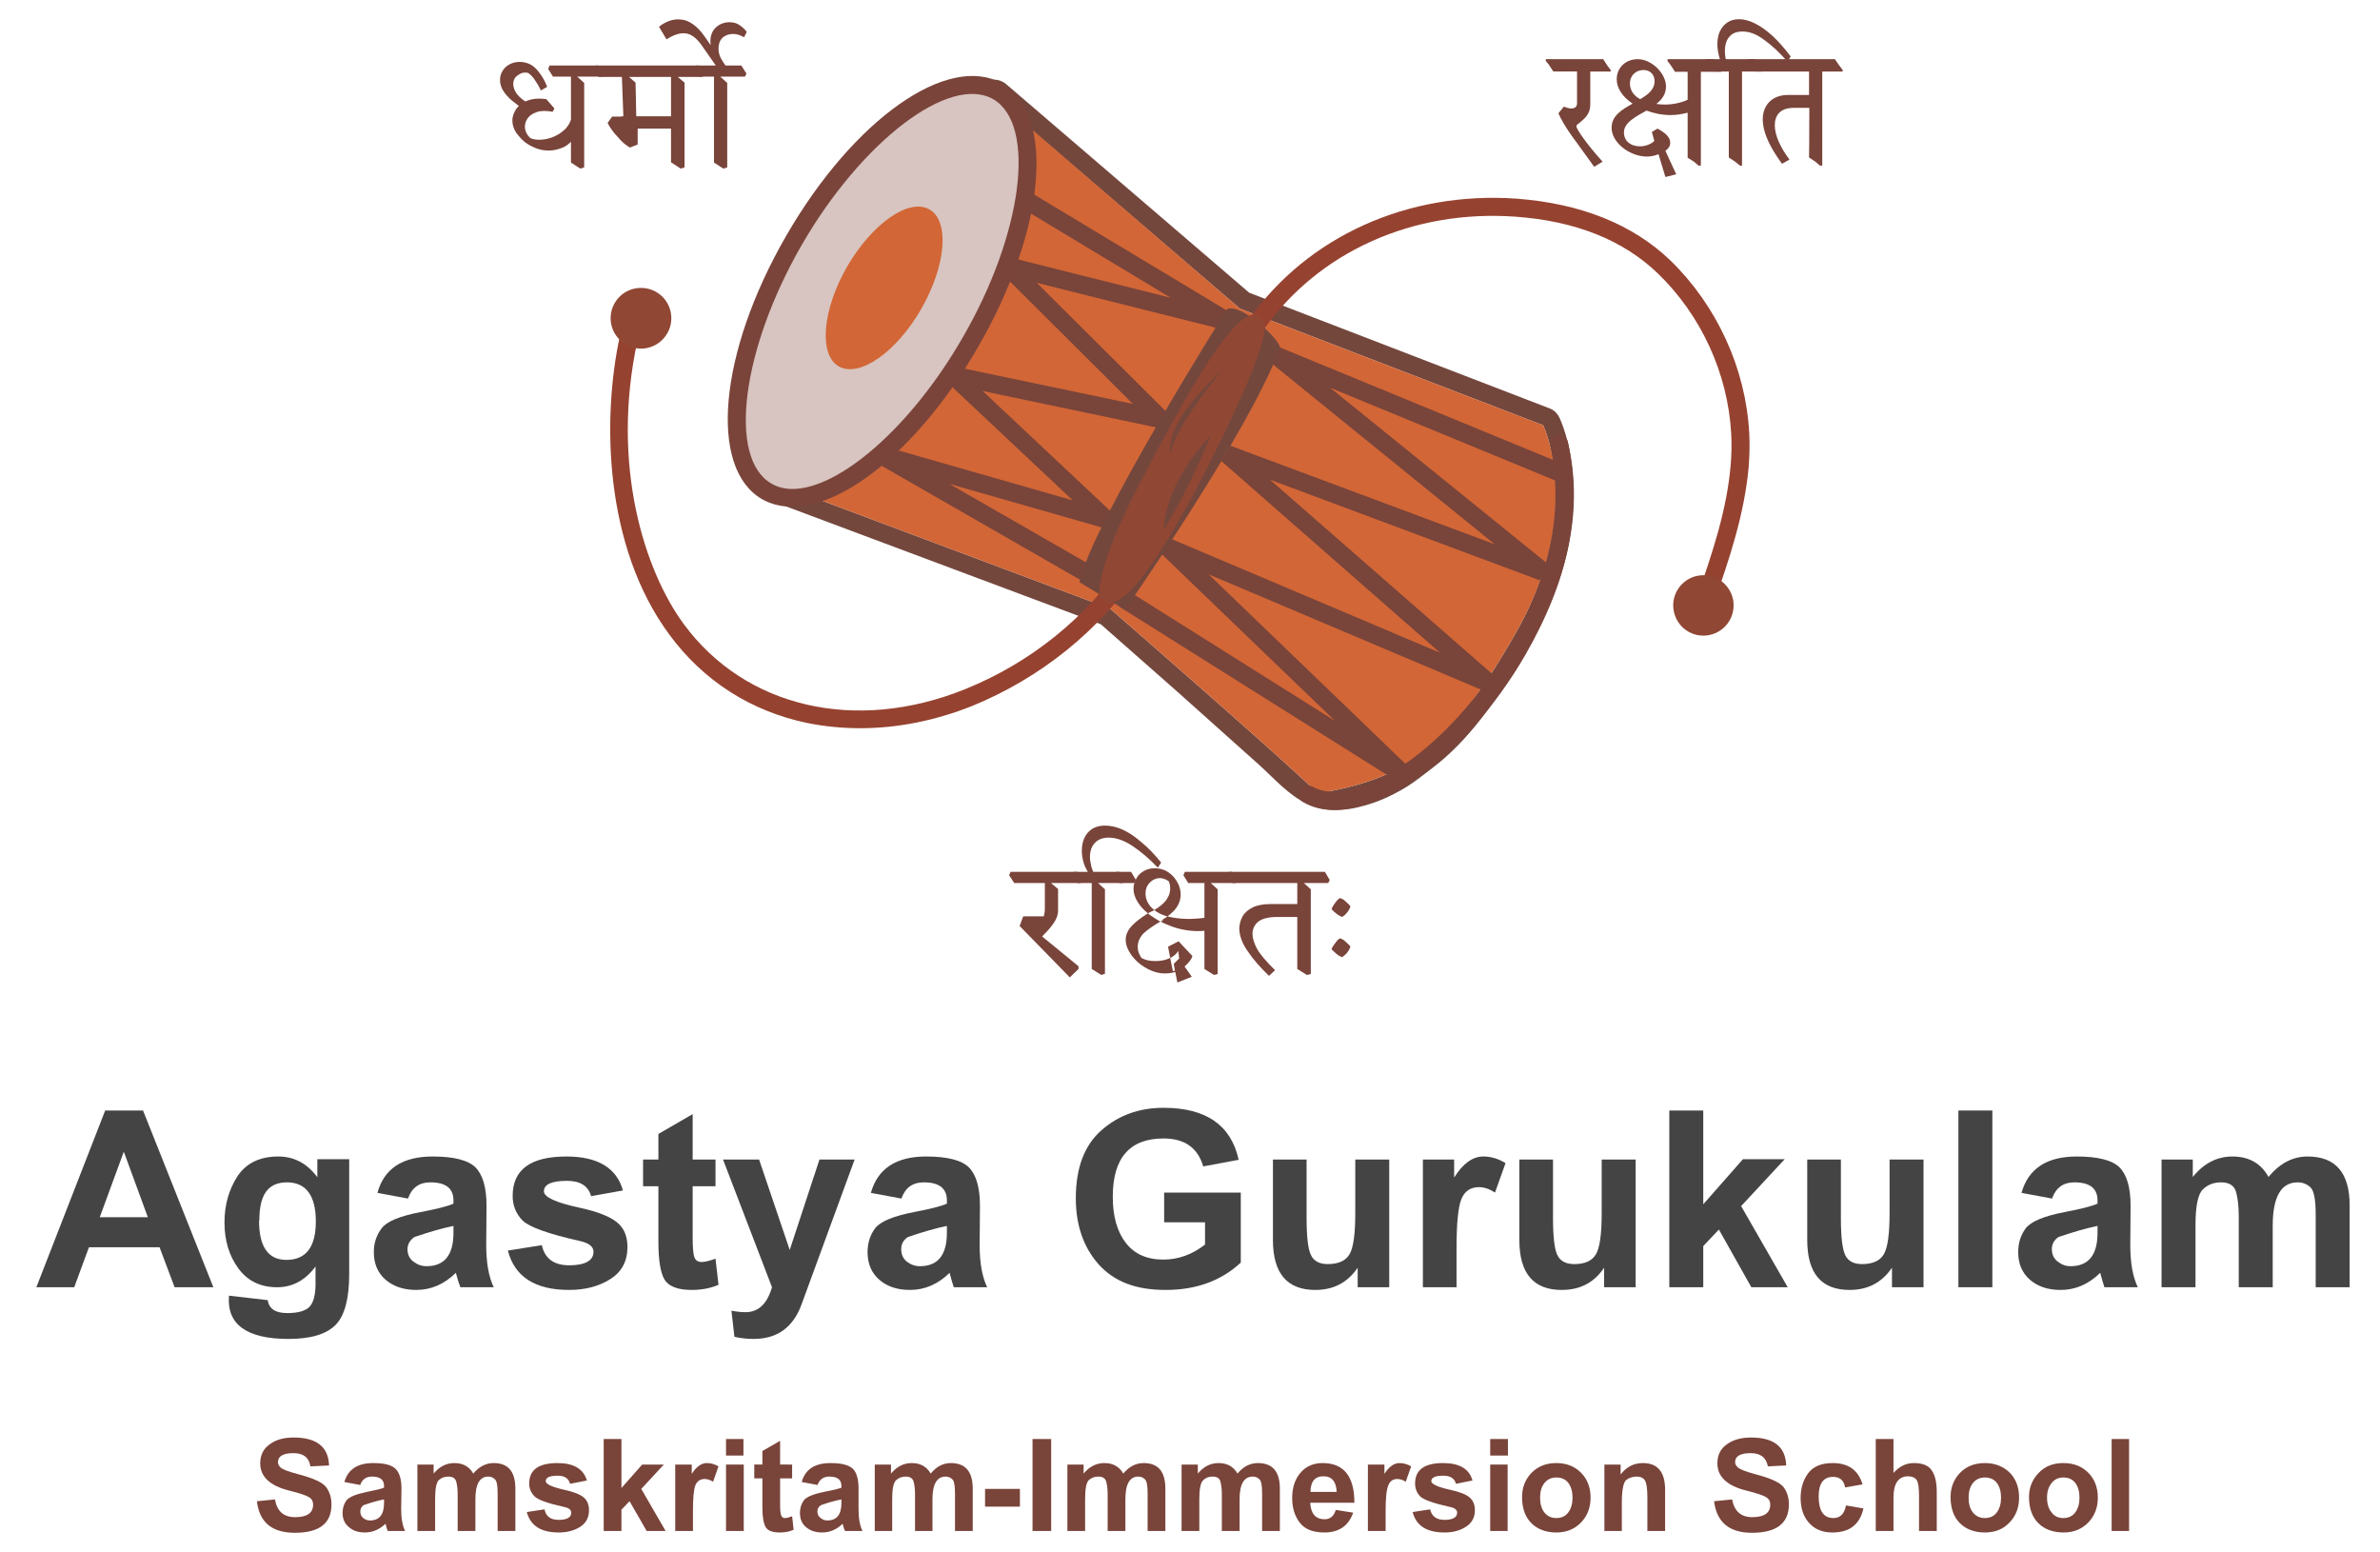 <?xml version="1.0" encoding="UTF-8"?>
<svg xmlns="http://www.w3.org/2000/svg" version="1.2" viewBox="0 0 792 516" width="500" height="326">
  <title>AG logo-svg</title>
  <style>
		.s0 { fill: #444444 } 
		.s1 { fill: #79443a } 
		.s2 { fill: #74473d } 
		.s3 { fill: #d26636 } 
		.s4 { fill: #964230 } 
		.s5 { fill: #904734 } 
		.s6 { fill: #d8c4c0 } 
		.s7 { fill: #7a443a } 
	</style>
  <g id="Layer">
    <path id="Layer" fill-rule="evenodd" class="s0" d="m58.1 428.1l-5-13.3h-23.5l-4.9 13.3h-12.6l22.9-58.8h12.6l23.4 58.8zm-8.9-23.3l-8-21.8-8 21.8z"></path>
    <path id="Layer" fill-rule="evenodd" class="s0" d="m76.2 430.9l12.9 1.5q0.6 4.3 6.5 4.3 5.2 0 7.3-2 2-2 2.1-7.3v-6.2q-5.1 6.9-12.8 6.9-8.3 0-12.9-6.3-4.6-6.3-4.6-15.2c0-6 1.5-11 4.3-15.4q4.4-6.6 13.6-6.6 7.9 0 13 6.9v-6h10.6v38.2q0 12.3-4.5 16.9-4.6 4.7-15.7 4.7-10.4 0-15.4-3.6-5-3.6-4.4-10.8zm10-25q0 13.1 9.1 13.1 9.8 0 9.8-12.8c0-8.5-3.2-13-9.6-13-6.4 0-9.2 4.2-9.2 12.7z"></path>
    <path id="Layer" fill-rule="evenodd" class="s0" d="m135.8 398.6l-10.2-1.9q3.3-12.1 18.4-12.1 10.5 0 14.2 3.6 3.7 3.7 3.7 12.8l-0.1 13.1q0 8.8 2.5 14h-11.1q-0.7-1.7-1.5-4.8-5.8 5.7-13.2 5.7-6.2 0-10.2-3.4-3.9-3.4-3.9-9.2 0-4.5 2.6-7.9 2.5-3.4 12.9-5.4 8-1.5 11-2.8v-1.1q0-6-7.7-6-5.5 0-7.4 5.3zm15.1 9.1q0 0 0 0 0 0 0 0zm-13 3.7q-2.2 1.5-2.3 4 0 2.7 2 4.2 2 1.5 4.3 1.5 9 0 9-11.1c0 0 0-2.3 0-2.3q-5.4 1.1-13 3.7z"></path>
    <path id="Layer" class="s0" d="m169 415.9l11.3-1.8q1.5 6.7 9.1 6.7c5.2 0 8.1-1.5 8.1-4.5q0-2.6-4.6-3.6-15.6-3.5-19-6.8-3.3-3.4-3.3-8.2 0-13.1 17.9-13.1 15.6 0 18.8 11.3l-10.6 1.9q-1.4-5.1-8-5.1-7.7 0-7.7 3.5 0 2.9 12.1 5.5 8.7 1.9 12.2 4.8 3.5 2.8 3.5 8.2 0 7.1-5.7 10.7-5.7 3.6-13.7 3.6-17 0-20.4-13.1z"></path>
    <path id="Layer" class="s0" d="m238.1 385.6v8.9h-7.6v17.1q0 5.1 0.6 6.6 0.6 1.5 2.4 1.5 1.6 0 4.6-1.1l1 8.7q-4 1.7-8.9 1.7-7 0-9.1-3.5-2-3.5-2-12.5v-18.5h-5.1v-8.9h5.1v-8.5l11.4-6.6v15.1h7.6z"></path>
    <path id="Layer" class="s0" d="m240.6 385.6h12l10.2 30.1 9.9-30.1h11.7l-17.7 48.3q-4.2 11.4-15.9 11.4-3.3 0-6.4-0.7l-1-8.7q2.6 0.5 4.7 0.5 6.4 0 8.8-8.3l-16.3-42.5z"></path>
    <path id="Layer" fill-rule="evenodd" class="s0" d="m300 398.6l-10.2-1.9q3.4-12.1 18.4-12.1 10.5 0 14.2 3.6 3.7 3.7 3.7 12.8l-0.1 13.1q0 8.8 2.5 14h-11.1q-0.6-1.7-1.4-4.8-5.8 5.7-13.2 5.7-6.3 0-10.2-3.4-3.9-3.4-3.9-9.2 0-4.5 2.5-7.9 2.6-3.4 12.9-5.4 8-1.5 11-2.8v-1.1q0-6-7.7-6-5.5 0-7.4 5.3zm15.1 9.1q0 0 0 0 0 0 0 0zm-13 3.7q-2.2 1.5-2.2 4 0 2.7 1.9 4.2 2 1.5 4.3 1.5 9 0 9-11.1c0 0 0-2.3 0-2.3q-5.4 1.1-13 3.7z"></path>
    <path id="Layer" class="s0" d="m387.4 406.5v-9.9h25.5v23.3q-9.8 9.1-25 9.1c-10.2 0-17.2-2.9-22.3-8.5q-7.6-8.6-7.6-22 0-15.1 8.5-22.6 8.5-7.5 20.7-7.5 21.2 0 25 17.3l-11.8 2.2q-2.7-9.3-13.2-9.3-16.9 0-16.9 19.4 0 9.7 4.3 15.3 4.3 5.6 12.5 5.6 7.5 0 13.9-5v-7.4z"></path>
    <path id="Layer" class="s0" d="m451.8 428.1v-6.5q-5 7.4-14.1 7.4-14.1 0-14.1-16.6v-26.8h11.2v19.4q0 9.3 1.4 12.3 1.4 3.1 5.6 3.1 5.4 0 7.3-3.3 1.9-3.2 1.9-13.7v-17.8h11.3v42.5c0 0-10.5 0-10.5 0z"></path>
    <path id="Layer" class="s0" d="m484.7 428.1h-11.2v-42.5h10.4v6q4.4-7 9.7-7 3.8 0 7.4 2.2l-3.5 9.8q-2.8-1.8-5.3-1.8-4.3 0-5.9 4-1.6 4-1.6 16.2v13.1z"></path>
    <path id="Layer" class="s0" d="m533.8 428.1v-6.5q-4.9 7.4-14.1 7.4-14.1 0-14.1-16.6v-26.8h11.2v19.4q0 9.3 1.4 12.3 1.4 3.1 5.7 3.1 5.3 0 7.2-3.3 1.9-3.2 1.9-13.7v-17.8h11.3v42.5c0 0-10.5 0-10.5 0z"></path>
    <path id="Layer" class="s0" d="m555.5 428.1v-58.8h11.3v31.2l13.2-15h13.9l-14.5 15.6 15.5 27h-12.1l-10.8-19.2-5.2 5.5v13.7z"></path>
    <path id="Layer" class="s0" d="m629.6 428.1v-6.5q-5 7.4-14.1 7.4-14.1 0-14.1-16.6v-26.8h11.2v19.4q0 9.3 1.4 12.3 1.4 3.1 5.6 3.1 5.4 0 7.3-3.3 1.9-3.2 1.9-13.7v-17.8h11.3v42.5c0 0-10.5 0-10.5 0z"></path>
    <path id="Layer" class="s0" d="m651.7 428.1v-58.8h11.3v58.8z"></path>
    <path id="Layer" fill-rule="evenodd" class="s0" d="m682.9 398.6l-10.2-1.9q3.4-12.1 18.4-12.1 10.5 0 14.2 3.6 3.7 3.7 3.7 12.8l-0.1 13.1q0 8.8 2.5 14h-11.1q-0.6-1.7-1.4-4.8-5.8 5.7-13.2 5.7-6.3 0-10.2-3.4-3.9-3.4-3.9-9.2 0-4.5 2.5-7.9 2.6-3.4 12.9-5.4 8-1.5 11-2.8v-1.1q0-6-7.7-6-5.5 0-7.4 5.3zm2.1 12.8q-2.2 1.5-2.2 4 0 2.7 2 4.2 1.9 1.5 4.2 1.5 9 0 9-11.1c0 0 0-2.3 0-2.3q-5.4 1.1-13 3.7z"></path>
    <path id="Layer" class="s0" d="m719.3 385.6h10.4v5.8q5.5-6.8 13.2-6.8 8.2 0 12 6.8 5.6-6.8 13-6.8 14 0 14 16.3v27.2h-11.3v-24.3q0-7.2-1.7-8.9-1.8-1.7-4.3-1.7-8.3 0-8.3 14.5v20.4h-11.3v-23.3q0-5.2-0.9-8.4-0.9-3.2-5-3.2-3.7 0-6.1 2.4-2.4 2.4-2.4 11.9v20.6h-11.3v-42.5z"></path>
  </g>
  <g id="Layer">
    <path id="Layer" class="s1" d="m85.5 499.3l6-0.6q1 5.9 6.7 5.9 6 0 6-4.2 0-1.6-1.3-2.4-1.3-0.9-6.5-2.2-9.8-2.4-9.8-9.1 0-4.1 3.1-6.3 3-2.3 8-2.3 11.5 0 11.8 9.3l-6.2 0.3q-0.7-4.4-5.6-4.4-5.2 0-5.2 3 0 1 0.9 1.8 0.9 0.9 5.8 2.2 7.7 2 9.4 4.4 1.7 2.4 1.7 5.6 0.1 9.5-12.2 9.5-11.4 0-12.6-10.5z"></path>
    <path id="Layer" fill-rule="evenodd" class="s1" d="m119.9 493.9l-5.3-1q1.8-6.3 9.6-6.3 5.5 0 7.4 1.9 2 1.9 2 6.6l-0.1 6.9q0 4.5 1.3 7.2h-5.8q-0.3-0.8-0.7-2.4-3.1 2.9-6.9 2.9-3.3 0-5.3-1.8-2.1-1.7-2.1-4.7 0-2.4 1.3-4.2 1.4-1.7 6.8-2.8 4.1-0.8 5.7-1.4v-0.6q0-3.1-4-3.1-2.9 0-3.9 2.7zm7.9 4.8q-2.8 0.5-6.8 1.9-1.1 0.8-1.1 2.1 0 1.4 1 2.2 1 0.8 2.2 0.8 4.7 0 4.7-5.8z"></path>
    <path id="Layer" class="s1" d="m138.9 487.1h5.4v3q2.9-3.5 6.9-3.5 4.3 0 6.3 3.5 2.9-3.5 6.8-3.5 7.2 0 7.2 8.5v14.1h-5.9v-12.6q0-3.8-0.9-4.6-0.9-0.9-2.2-0.9-4.3 0-4.3 7.5v10.6h-5.9v-12.1q0-2.7-0.5-4.4-0.5-1.6-2.6-1.6-1.9 0-3.2 1.2-1.2 1.2-1.2 6.2v10.7h-5.9c0 0 0-22.1 0-22.1z"></path>
    <path id="Layer" class="s1" d="m175.3 502.9l5.9-0.9q0.7 3.5 4.7 3.5c2.7 0 4.2-0.8 4.2-2.4q0-1.4-2.4-1.9-8.1-1.8-9.8-3.5-1.8-1.8-1.8-4.3 0-6.8 9.4-6.8 8.1 0 9.8 5.8l-5.6 1.1q-0.7-2.7-4.1-2.7-4 0-4 1.8 0 1.5 6.2 2.9 4.6 1 6.4 2.5 1.8 1.5 1.8 4.3 0 3.6-2.9 5.5-3 1.9-7.2 1.9-8.8 0-10.6-6.8z"></path>
    <path id="Layer" class="s1" d="m200.9 509.2v-30.6h5.9v16.3l6.9-7.8h7.2l-7.5 8.1 8.1 14h-6.3l-5.7-9.9-2.7 2.8v7.1z"></path>
    <path id="Layer" class="s1" d="m230.6 509.2h-5.9v-22.1h5.5v3.1q2.3-3.6 5-3.6 2 0 3.9 1.1l-1.8 5.1q-1.5-0.9-2.8-0.9-2.2 0-3.1 2.1-0.8 2.1-0.8 8.4c0 0 0 6.8 0 6.8z"></path>
    <path id="Layer" class="s1" d="m241.6 484.1v-5.5h5.8v5.5zm0 25.1v-22.1h5.9v22.1z"></path>
    <path id="Layer" class="s1" d="m263.6 487.1v4.6h-4v8.9q0 2.7 0.4 3.5 0.3 0.8 1.2 0.8 0.9 0 2.4-0.6l0.5 4.5q-2 0.9-4.6 0.9-3.7 0-4.7-1.8-1.1-1.9-1.1-6.5v-9.7h-2.7v-4.6h2.7v-4.5l5.9-3.4v7.9z"></path>
    <path id="Layer" fill-rule="evenodd" class="s1" d="m272.1 493.9l-5.3-1q1.7-6.3 9.6-6.3 5.4 0 7.4 1.9 1.9 1.9 1.9 6.6v6.9q0 4.5 1.3 7.2h-5.8q-0.4-0.8-0.8-2.4-3 2.9-6.9 2.9-3.2 0-5.3-1.8-2-1.7-2-4.7 0-2.4 1.3-4.2 1.3-1.7 6.7-2.8 4.2-0.8 5.8-1.4v-0.6q0-3.1-4-3.1-2.9 0-3.9 2.7zm7.9 4.8q-2.8 0.5-6.8 1.9-1.2 0.8-1.2 2.1 0 1.4 1.1 2.2 1 0.8 2.2 0.8 4.7 0 4.7-5.8z"></path>
    <path id="Layer" class="s1" d="m291.1 487.1h5.4v3q2.9-3.5 6.9-3.5 4.3 0 6.3 3.5 2.9-3.5 6.7-3.5 7.3 0 7.3 8.5v14.1h-5.9v-12.6q0-3.8-0.9-4.6-0.9-0.9-2.2-0.9-4.4 0-4.4 7.5v10.6h-5.8v-12.1q0-2.7-0.5-4.4-0.5-1.6-2.6-1.6-1.9 0-3.2 1.2-1.3 1.2-1.3 6.2v10.7h-5.8c0 0 0-22.1 0-22.1z"></path>
    <path id="Layer" class="s1" d="m327.8 501.1v-5.9h11.6v5.9z"></path>
    <path id="Layer" class="s1" d="m343.6 509.2v-30.6h6.2v30.6z"></path>
    <path id="Layer" class="s1" d="m355.2 487.1h5.4v3q2.9-3.5 6.9-3.5 4.3 0 6.3 3.5 2.9-3.5 6.8-3.5 7.2 0 7.2 8.5v14.1h-5.9v-12.6q0-3.8-0.9-4.6-0.9-0.9-2.2-0.9-4.3 0-4.3 7.5v10.6h-5.9v-12.1q0-2.7-0.5-4.4-0.5-1.6-2.6-1.6-1.9 0-3.2 1.2-1.2 1.2-1.2 6.2v10.7h-5.9c0 0 0-22.1 0-22.1z"></path>
    <path id="Layer" class="s1" d="m393.2 487.1h5.4v3q2.9-3.5 6.9-3.5 4.3 0 6.3 3.5 2.9-3.5 6.8-3.5 7.3 0 7.3 8.5v14.1h-5.9v-12.6q0-3.8-0.9-4.6-0.9-0.9-2.2-0.9-4.4 0-4.4 7.5v10.6h-5.9v-12.1q0-2.7-0.5-4.4-0.4-1.6-2.6-1.6-1.9 0-3.1 1.2-1.3 1.2-1.3 6.2v10.7h-5.9v-22.1z"></path>
    <path id="Layer" fill-rule="evenodd" class="s1" d="m444.5 502.1q0 0 0 0zm5.8 1q-2.3 6.6-9.6 6.6-5.7 0-8.2-3.3-2.5-3.3-2.5-8.1 0-5.2 2.7-8.4 2.8-3.3 7.4-3.3 10.6 0 10.6 13.2h-14.7q0.3 5.5 4.8 5.5 2.8 0 3.7-3.1zm-5.5-6.9q-0.2-5.2-4.4-5.2c-2.8 0-4.3 1.7-4.3 5.2 0 0 8.7 0 8.7 0z"></path>
    <path id="Layer" class="s1" d="m461.1 509.2h-5.9v-22.1h5.5v3.1q2.3-3.6 5-3.6 2 0 3.9 1.1l-1.8 5.1q-1.5-0.9-2.8-0.9-2.2 0-3 2.1-0.9 2.1-0.9 8.4c0 0 0 6.8 0 6.8z"></path>
    <path id="Layer" class="s1" d="m470.1 502.9l5.8-0.9q0.8 3.5 4.8 3.5c2.7 0 4.2-0.8 4.2-2.4q0-1.4-2.4-1.9-8.1-1.8-9.9-3.5-1.7-1.8-1.7-4.3 0-6.8 9.3-6.8 8.2 0 9.8 5.8l-5.5 1.1q-0.7-2.7-4.2-2.7-4 0-4 1.8 0 1.5 6.3 2.9 4.6 1 6.4 2.5 1.8 1.5 1.8 4.3 0 3.6-3 5.5-2.9 1.9-7.1 1.9-8.9 0-10.6-6.8z"></path>
    <path id="Layer" class="s1" d="m495.9 484.1v-5.5h5.9v5.5zm0 25.1v-22.1h5.8v22.1z"></path>
    <path id="Layer" fill-rule="evenodd" class="s1" d="m506.5 497.9q0-4.7 3.1-8 3.2-3.3 8.3-3.3c3.4 0 6.1 1.1 8.2 3.2q3.2 3.2 3.2 8.3 0 5-3.2 8.3-3.2 3.3-8.2 3.3c-3.3 0-6.2-1-8.3-3.1q-3.1-3.1-3.1-8.7zm6 0.2q0 3.1 1.4 4.9 1.5 1.9 4 1.9 2.6 0 4-1.9 1.4-1.9 1.4-4.9 0-3-1.4-4.9-1.4-1.8-4-1.8-2.5 0-4 1.9-1.4 1.8-1.4 4.8z"></path>
    <path id="Layer" class="s1" d="m554.1 509.2h-5.9v-11.3q0-3.9-0.7-5.3-0.7-1.5-2.9-1.5-1.9 0-3.4 1.1-1.4 1.1-1.5 7v10h-5.8v-22.1h5.4v3.3q2.9-3.8 7.4-3.8 7.4 0 7.4 8.9z"></path>
    <path id="Layer" class="s1" d="m570.4 499.3l6-0.6q1.1 5.9 6.7 5.9 6 0 6-4.2 0-1.6-1.3-2.4-1.3-0.9-6.5-2.2-9.8-2.4-9.8-9.1 0-4.1 3.1-6.3 3.1-2.3 8.1-2.3 11.4 0 11.7 9.3l-6.1 0.3q-0.8-4.4-5.7-4.4-5.2 0-5.2 3 0 1 1 1.8 0.9 0.9 5.7 2.2 7.7 2 9.5 4.4 1.7 2.4 1.7 5.6 0 9.5-12.3 9.5-11.3 0-12.6-10.5z"></path>
    <path id="Layer" class="s1" d="m619.8 493.7l-5.8 1q-0.6-3.5-4-3.5-4.8 0-4.8 6.5 0 7.2 4.9 7.2 3.4 0 4.2-4.2l5.8 1q-1.8 8-10.3 8-5 0-7.8-3.2-2.8-3.1-2.8-8.3 0-4.8 2.5-8.2 2.5-3.4 8.2-3.4 7.8 0 9.9 7.1z"></path>
    <path id="Layer" class="s1" d="m630.1 478.6v11.3q2.9-3.3 6.8-3.3 4.3 0 5.9 2.4 1.7 2.4 1.7 7.2v13h-5.9v-11.7q0-3.8-0.7-5.1-0.7-1.3-2.9-1.4-4.9 0-4.9 7.1v11.1h-5.9v-30.6h5.9z"></path>
    <path id="Layer" fill-rule="evenodd" class="s1" d="m649.1 497.9q0-4.7 3.1-8 3.2-3.3 8.3-3.3c3.4 0 6.1 1.1 8.3 3.2q3.1 3.2 3.1 8.3 0 5-3.2 8.3-3.1 3.3-8.2 3.3c-3.3 0-6.2-1-8.3-3.1q-3.1-3.1-3.1-8.7zm6 0.2q0 3.1 1.4 4.9 1.5 1.9 4 1.9 2.6 0 4-1.9 1.4-1.9 1.4-4.9 0-3-1.4-4.9-1.4-1.8-4-1.8-2.5 0-4 1.9-1.4 1.8-1.4 4.8z"></path>
    <path id="Layer" fill-rule="evenodd" class="s1" d="m675.2 497.9q0-4.7 3.2-8 3.1-3.3 8.2-3.3c3.5 0 6.2 1.1 8.3 3.2q3.2 3.2 3.2 8.3 0 5-3.2 8.3-3.2 3.3-8.2 3.3c-3.4 0-6.3-1-8.4-3.1q-3.1-3.1-3.1-8.7zm6 0.2q0 3.1 1.5 4.9 1.4 1.9 3.9 1.9 2.6 0 4-1.9 1.4-1.9 1.4-4.9 0-3-1.4-4.9-1.4-1.8-4-1.8-2.5 0-3.9 1.9-1.5 1.8-1.5 4.8z"></path>
    <path id="Layer" class="s1" d="m702.7 509.2v-30.6h5.8v30.6z"></path>
  </g>
  <g id="Layer">
    <path id="Layer" fill-rule="evenodd" class="s2" d="m334.7 27.7l81 69.5 100 38.5c1.4 0.5 2.5 1.6 3.2 3 0.6 1.2 15.2 31.9-9.3 74.6-11.7 20.6-21.7 33.4-32.5 41.7-3.8 2.9-7.4 5.9-11.6 8.1q-3.9 2.2-8.1 3.7c-7.1 2.5-15.3 3.9-22.4 0.5-6.3-3-11-8.5-16.1-13.1q-13.7-12.3-27.4-24.5c-8.4-7.4-16.8-14.8-25.2-22.2l-104.2-39c-1.6-0.6-2.9-1.8-3.5-3.4-0.6-1.6-0.5-3.4 0.3-4.9l66.5-130.6c0.8-1.7 2.4-2.8 4.2-3.2q0.6-0.1 1.2-0.1c1.4 0 2.8 0.5 3.9 1.4zm-3.9 4.6l-66.6 130.6 105.2 39.4c0 0 62.6 54.5 69.1 61.5 28.1-4.8 43.2-13.5 65.9-53.4 23.2-40.5 9.1-69.1 9.1-69.1l-100.9-38.8-81.8-70.2z"></path>
    <path id="Layer" class="s3" d="m331.1 32.3l81.5 70.2 100.9 38.8c0 0 14.1 28.6-9.1 69.1-22.7 39.9-37.8 48.6-65.9 53.4-6.5-7-69.1-61.5-69.1-61.5l-105.2-39.4 66.9-130.6z"></path>
    <path id="Layer" class="s1" d="m360.1 193.1l-68.6-39.4 2.3-5.5 63.2 18.1-41.9-39.4 2.7-5.1 59.2 12.4-43.9-43.7 2.8-5.1 53.7 13.5-49.8-30 3.1-5.1 67 40.3-2.3 5.5-62.6-15.7 43.4 43.2-2.8 5.1-58.6-12.3 43.1 40.5-2.8 5.1-51.4-14.7 47.2 27.1-3 5.2z"></path>
    <path id="Layer" class="s1" d="m465.8 260.3l-93.1-58.5 3.2-5.1 68.4 43-57.9-55.7 3.3-4.9 89.5 37.9-72.8-63.8 3-5.1 88 32.8-74.5-60.4 3-5.1 95.2 39.2-2.3 5.6-76.2-31.4 72.8 58.9-3 5.2-89.8-33.5 74.7 65.3-3.2 5.1-91.9-38.9 67.2 64.7-3.6 4.7z"></path>
    <path id="Layer" class="s4" d="m286.3 242.1q-8.9 0-17.5-1.7c-18.9-3.9-34.8-14.1-46.1-29.5-21.7-29.4-22.4-71.9-16.4-99.4l5.9 1.3c-9.2 42 2.5 77.2 15.3 94.6 20.5 27.9 57.3 36.4 93.7 21.7 21.8-8.8 40.6-24 53.1-42.9 7.6-11.6 13.5-24.9 19.1-37.7 6.4-14.4 12.9-29.3 22.2-42.4 19.6-27.7 52.9-42.7 89-40.2 21.4 1.6 38.7 8.5 51.3 20.6 15.4 15 25 35.8 26.2 57.3 0.2 3.9 0.1 7.8-0.2 11.5-1.4 15.4-6.3 30.3-11.7 45.5l-5.6-2c5.4-15.4 10-29.3 11.3-44 0.3-3.5 0.4-7.1 0.2-10.7-1.1-20-10-39.4-24.4-53.3-11.5-11.1-27.5-17.5-47.5-18.9-34-2.4-65.3 11.6-83.7 37.6-8.9 12.7-15.3 27.3-21.6 41.4-5.7 13-11.7 26.5-19.6 38.6-13.1 19.9-33 35.9-55.8 45.2-12.3 4.9-24.9 7.4-37.2 7.4z"></path>
    <path id="Layer" class="s5" d="m566.8 211.3c-5.5 0-10-4.5-10-10.1 0-5.5 4.5-10 10-10 5.6 0 10.1 4.5 10.1 10 0 5.6-4.5 10.1-10.1 10.1z"></path>
    <path id="Layer" class="s5" d="m213.3 115.8c-5.6 0-10.1-4.6-10.1-10.1 0-5.6 4.5-10.1 10.1-10.1 5.6 0 10.1 4.5 10.1 10.1 0 5.5-4.5 10.1-10.1 10.1z"></path>
    <g id="Layer">
      <path id="Layer" class="s6" d="m322.9 113.7c-21.2 36.8-51.5 59-67.7 49.6-16.3-9.4-12.2-46.7 9-83.5 21.2-36.8 51.5-59 67.8-49.6 16.2 9.4 12.2 46.7-9.1 83.5z"></path>
      <path id="Layer" fill-rule="evenodd" class="s7" d="m263.6 168.4c-3.6 0-7-0.8-10-2.5-17.9-10.3-14.4-48.8 8-87.6 22.4-38.8 53.9-61 71.9-50.7 17.9 10.4 14.4 48.9-8 87.6-18.6 32.4-43.7 53.2-61.9 53.2zm3.2-87.1c-20 34.7-24.7 71-10.1 79.4 2 1.2 4.4 1.8 7 1.8 15.6 0 39.5-20.6 56.6-50.3 20.1-34.6 24.7-71 10.2-79.4-14.5-8.3-43.7 13.9-63.7 48.5z"></path>
    </g>
    <path id="Layer" class="s3" d="m306.5 102.7c-8.3 14.4-20.6 22.9-27.4 19-6.7-3.9-5.5-18.7 2.8-33.2 8.4-14.4 20.6-22.9 27.4-19 6.8 3.9 5.5 18.8-2.8 33.2z"></path>
    <path id="Layer" class="s2" d="m374.3 202.7c0 0 40.4-57.5 51.6-86.9 1-2.2-13-15.5-17.6-13.1 0 0-45 71.4-49.1 90.8"></path>
    <path id="Layer" fill-rule="evenodd" class="s5" d="m396.2 166.1c-8.8 15.7-23.9 42-30.3 32.1 0 0-1.7-8.7 13.2-37.2 14.8-28.5 36.3-68.1 41.5-53.3 2.1 4.9-11.4 33.8-24.4 58.4zm6.6-21.3c-13.9 14.8-15.4 27.4-15.5 31.3 9.5-15.7 15.5-31.3 15.5-31.3zm3.9-21.8c-15.6 14.6-17.6 22.1-17.3 27.8 2.1-9.9 17.3-27.8 17.3-27.8z"></path>
    <path id="Layer" class="s7" d="m443.9 269.3c-3.8 0-7.3-0.9-10.2-2.6-1.5-0.8-2-2.7-1.1-4.1 0.8-1.4 2.6-1.9 4.1-1.1 6.8 3.9 17.7 1.4 30.1-7 13.2-8.9 26.2-23.4 35.6-39.8 13.6-23.5 18-45.2 13.5-66.5-0.3-1.6 0.7-3.2 2.3-3.6 1.7-0.3 3.3 0.7 3.6 2.4 4.8 22.8 0.1 45.9-14.2 70.7-9.9 17.2-23.5 32.4-37.5 41.8-9.5 6.5-18.6 9.8-26.2 9.8z"></path>
    <g id="Layer">
      <path id="Layer" class="s1" d="m175.2 36.8q-2.9-1.9-4.8-3.5-2-1.7-3-3.4-1-1.6-1-3.5c0-1.2 0.3-2.2 0.9-3.1q0.9-1.4 2.3-2.1 1.5-0.8 3.4-0.8c1.2 0 2.3 0.3 3.4 0.8q1.6 0.8 3 2.7 1.5 1.8 2.7 4.8l-2.1 1.2q-0.9-1.9-1.9-3.3-0.9-1.5-2.3-2.5-1.8-0.5-3.4 0.7-1.6 1-1.6 3 0 1 0.6 2.3 0.6 1.2 2 2.4 1.4 1.2 3.6 2.4l-1.8 1.9zm7.4 13.1q-2.3 0-4.3-0.8-2-0.8-3.5-1.9-1.6-1.3-3-3.2-1.3-2-1.3-4.1 0-1.4 0.7-2.8 0.6-1.4 2-2.5 1.4-1.2 3.6-1.7 2.1-0.5 5-0.1l2.7 3.1-0.6 1.1q-3.2-0.6-5.3 0.1-2.1 0.7-3.1 2.2-1 1.5-0.8 3.2 0.2 1.7 1.7 3.2 1.1 0.6 3.1 0.6 1.9 0 4-0.7 2.2-0.8 4-2.3 1.8-1.5 2.6-3.9l1.5 5.4q-1.6 2.8-4.1 4-2.5 1.1-4.9 1.1zm1.4-24.6l-1.6-2.6 0.5-1.1h16.3l1.6 2.7-0.5 1zm9.1 30.6l-3.1-2v-29.9l1.3 0.6 3.1 2.8v28.1z"></path>
      <path id="Layer" class="s1" d="m199.2 25.4l-1.6-2.7 0.5-1.1h34.6l1.6 2.7-0.5 1.1zm10.4 23.5q-1-0.6-2.1-1.5-1-0.9-2-2.1-1.1-1.1-1.9-2.3-0.9-1.2-1.4-2.3l1.5-2.1h4.9l3.6 1.9v7.4zm-1.2-6.3l-1.6-4.1h17.5l1.2 4.1zm3.4-0.9l-4.3-1.6-0.6-16.1 1.5 0.6 3.1 2.7c0 0 0.3 14.4 0.3 14.4zm14.7 14.2l-3.2-2.1v-29.8l1.3 0.6 3.2 2.7v28.2z"></path>
      <path id="Layer" class="s1" d="m239.8 23.9l-6.5-9.3q-2.5-3.4-5.2-3.7-2.7-0.3-6.3 2l-2.5-4.2q1.5-1.2 3.3-1.9 1.9-0.7 3.9-0.5 2 0.1 4 1.5 2.1 1.4 4.1 4.3l7.3 10.5zm-7.1 1.4l-1.7-2.7 0.5-1h15.2l1.7 2.7-0.5 1zm7.2-1.4q-1.5-2.7-2.5-5.5-1-2.9-1-4.9 0-1.8 0.8-3.3 0.9-1.4 2.3-2.2 1.5-0.8 3.2-0.8 2 0 3.3 0.9 1.4 0.9 2.5 2.3l-0.9 1.8q-0.9-0.5-1.8-0.8-0.9-0.3-1.8-0.3-2.2 0-3.6 1.3-1.3 1.3-1.3 3.6 0 1.8 0.9 3.4 0.9 1.6 2.4 3.5l-0.7 1zm0.8 32l-3.1-2v-29.9l1.3 0.6 3.1 2.8v28.1z"></path>
    </g>
    <g id="Layer">
      <g id="Layer">
        <path id="Layer" class="s1" d="m515.4 21.3l-1-1.2v-0.6h19.1l1.5 2.3 1 1.3v0.5h-6.8v10.8c0 2.8-1 4.3-4 6.6-0.4 0.3-0.6 0.4-0.6 0.9 0 0.9 3.6 6.1 8.7 11.7l-2.8 1.7-6-8.3c-3.9-5.2-5.3-8.1-5.9-9.5l1.8-2.2c0.8 0.3 1.7 0.6 2.5 0.6 1.3 0 1.9-0.7 1.9-1.7v-10.6h-7.9l-1.5-2.3z"></path>
        <path id="Layer" fill-rule="evenodd" class="s1" d="m566 23.6v31.3h-0.8l-1.5-1.3-2.1-1.3v-15c-1.8 0.5-4 0.8-5.6 0.8-2.9 0-5.7-0.6-8.1-1.5-3.7 2.1-7.5 4-7.5 7.3 0 2.7 2.1 4.6 5.4 4.6 1.9 0 3.9-0.9 4.7-1.8l-0.8-3 1.9-1.1c2.7 1.5 4.2 2.9 4.2 4.7 0 1-0.4 1.8-1.6 2.7l3.6 7.8-3.6 0.9-2.3-7.6c-1.1 0.5-2.5 0.8-3.9 0.8-5.5 0-11.7-4.5-11.7-9.6 0-4 3.5-6.1 7-8-3.3-2.2-5.3-5.1-5.3-8.1 0-3.8 2.9-6.7 7-6.7 4.6 0 9.4 4.7 9.4 9.1 0 2.6-1.4 4.3-3.2 5.8 0.8 0.1 1.8 0.2 2.9 0.2 2.7 0 5.7-0.7 7.5-1.6v-9.3h-4.2l-1.5-2.3-1-1.3v-0.6h15.4l1.5 2.3 1 1.4v0.5h-6.8zm-20.2 9.2c2.6-1.5 4.8-3.2 4.8-6 0-2-1.3-3.7-3.7-3.7-2.4 0-4.5 1.7-4.5 4.5 0 2 1 3.9 3.4 5.2z"></path>
        <path id="Layer" class="s1" d="m579.2 19.5h4.8l1.5 2.3 1 1.3v0.5h-6.8v31.3h-0.7l-1.6-1.3-2.1-1.4v-28.6h-5l-1.5-2.3-1-1.2v-0.6c0 0 11.4 0 11.4 0z"></path>
        <path id="Layer" class="s1" d="m582.5 21.3l-1-1.2v-0.6h29.1l1.6 2.3 1 1.3v0.5h-6.8v31.3h-0.8l-1.5-1.3-2.1-1.4c0 0 0.1-4.8 0.1-16.5h-5.3c-4.3 0-6.2 2.4-6.2 5.8 0 3.4 2 7.6 4.9 11.4l-2.5 1.4c-2.6-3.6-6.4-9.3-6.4-14.8 0-4.8 3.2-8.1 8.4-8.1h7v-7.8h-18c0 0-1.5-2.3-1.5-2.3z"></path>
      </g>
      <path id="Layer" class="s1" d="m573.7 22.2q-1.3-2-1.7-3.9-0.5-2-0.5-3.7 0-2.5 0.8-4.3 0.9-1.9 2.5-3 1.6-1.1 3.9-1.1 2.5 0 5.3 1.4 2.8 1.4 5.8 4.1 3 2.8 6.1 6.9l-1.1 1.7q-3.8-4.4-7.7-7.2-3.8-2.9-7.4-2.8-1.7 0-3 0.7-1.3 0.8-2 2.2-0.7 1.5-0.7 3.6 0 1 0.2 2.3 0.3 1.3 1.1 3.1z"></path>
    </g>
    <g id="Layer">
      <path id="Layer" class="s1" d="m337.5 293.6l-1.7-2.6 0.5-1.1h22.2l1.6 2.7-0.5 1zm18.5 31.4l-16.7-17.1 1.2-3.2h7.1l-2.5 5.3 13.8 11.3v0.9zm-10.5-12.3l-2.7-4.7q1.5-0.4 2.6-1 1-0.7 1.7-1.8 0.6-1.2 0.6-3v-9.4l1.8 0.6 2.6 2.2v7.1q0 1.8-1 3.5-1.1 1.8-2.6 3.4-1.5 1.6-3 3.1z"></path>
      <path id="Layer" class="s1" d="m358.5 293.6l-1.7-2.6 0.5-1.1h15.2l1.7 2.7-0.5 1zm3.9-3.1q-1.4-2.1-1.9-4-0.5-1.9-0.5-3.6 0-2.5 0.9-4.4 0.9-1.9 2.7-3 1.7-1 4.1-1 2.8 0 5.8 1.3 3.1 1.4 6.3 4.2 3.3 2.7 6.6 6.8l-1.1 1.7q-4.2-4.4-8.4-7.2-4.2-2.8-8-2.8-1.8 0-3.2 0.7-1.4 0.8-2.2 2.2-0.8 1.5-0.8 3.6 0 1 0.3 2.3 0.2 1.4 1.1 3.2h-1.7zm4.1 33.7l-3.2-2v-29.9l1.3 0.6 3.1 2.8v28.1z"></path>
      <path id="Layer" class="s1" d="m372.5 293.6l-1.6-2.6 0.5-1.1h5l1.6 2.7-0.5 1z"></path>
      <path id="Layer" fill-rule="evenodd" class="s1" d="m387.7 323.7q-2.4 0-4.7-1-2.3-1-4.2-2.6-1.9-1.7-3-3.6-1.2-2-1.2-4 0-2.5 2.1-4.7 1.8-1.9 5.3-4.1-2.1-1.7-3.3-3.6-1.5-2.3-1.5-4.6 0-1.7 0.9-3.3 0.8-1.6 2.4-2.5 1.6-1 3.7-1 1.9 0 3.5 0.7 1.6 0.8 2.8 2.1 1.1 1.3 1.8 2.9 0.6 1.5 0.6 3.1 0 2.2-1.4 4.3-1.1 1.5-3 2.9 2.2 0.6 5.2 0.8 3.1 0.2 7.1-0.3v-11.6h-5.4l-1.6-2.6 0.5-1.1h15.7l1.7 2.7-0.5 1h-8.3l2.3 2.1v28.2l-1.2 0.3-3.2-2v-12.7q-2.9 0.3-6-0.2-3.4-0.5-6.5-1.9-1.1-0.4-2.1-1-3.8 2.2-5.7 4-1.9 2-1.9 4.5 0 1 0.3 1.8 0.3 0.8 0.9 1.8 1.4 0.8 3.2 1 1.8 0.2 3.6-0.1 1.5-0.2 2.8-0.9l0.9 4.4 0.7-0.1-0.4-2.3 1.7-1.7 0.1 0.1-0.3-2.7q-0.7 1.2-2.2 2.1-0.2 0.1-0.5 0.2l-0.7-3.7 3.5-1.8 4.6 4.9q-0.2 0.9-1.4 2.3-0.6 0.6-1.2 1.2l2.4 3.4c0 0-4.8 1.9-4.8 1.9l-0.7-3.5q-0.3 0.1-0.7 0.2-1.4 0.3-2.7 0.3zm-5.7-20q0.3 0.3 0.6 0.5 1.7 1.2 3.6 2.3 0.3-0.2 0.6-0.4l0.3-0.5q0.8-0.4 1.4-0.9-0.3-0.1-0.5-0.1-2.4-0.8-3.9-2-0.1 0.1-0.3 0.2l-1.1 0.5q-0.3 0.2-0.7 0.4zm6-4.3q1.3-1.8 1.4-3.5 0.1-1.7-0.5-2.9-1.7-1.2-3.5-1-1.8 0.3-3 1.7-1.2 1.3-1.2 3.4 0 1.5 0.7 2.9 0.7 1.4 2.2 2.6 0 0 0 0 2.7-1.6 3.9-3.2z"></path>
      <path id="Layer" class="s1" d="m410.1 293.6l-1.7-2.6 0.5-1.1h32l1.6 2.7-0.5 1zm12.2 30.9q-4.4-4.2-7.1-8.2-2.8-4-2.8-7.7 0.1-2.1 1.1-3.9 1-1.8 3.4-3 2.3-1.1 6-1.1h10.8l0.1 4.3h-8.7q-4.3 0-6.3 1.5-2 1.6-2 4.2 0 2 1.5 4.9 1.6 2.8 6 7.1l-2 1.9zm12.6-0.3l-3.2-2v-29.8l1.4 0.5 3.1 2.8v28.2z"></path>
      <path id="Layer" class="s1" d="m446.6 304.9q-0.5-0.2-1.2-0.6-0.7-0.5-1.3-1-0.7-0.6-1-1.1 0.5-1.1 1.3-2.1 0.7-1 1.5-1.5 0.7 0.2 1.4 0.7 0.6 0.6 1.2 1.1 0.6 0.5 0.9 1-0.3 1-1.1 2-0.8 1-1.7 1.5zm0 13.4q-0.5-0.2-1.2-0.6-0.7-0.5-1.3-1.1-0.7-0.5-1-1.1 0.5-1 1.3-2 0.7-1 1.5-1.5 0.7 0.2 1.4 0.7 0.6 0.5 1.2 1.1 0.6 0.5 0.9 1-0.3 0.9-1.1 2-0.8 0.9-1.7 1.5z"></path>
    </g>
  </g>
</svg>
